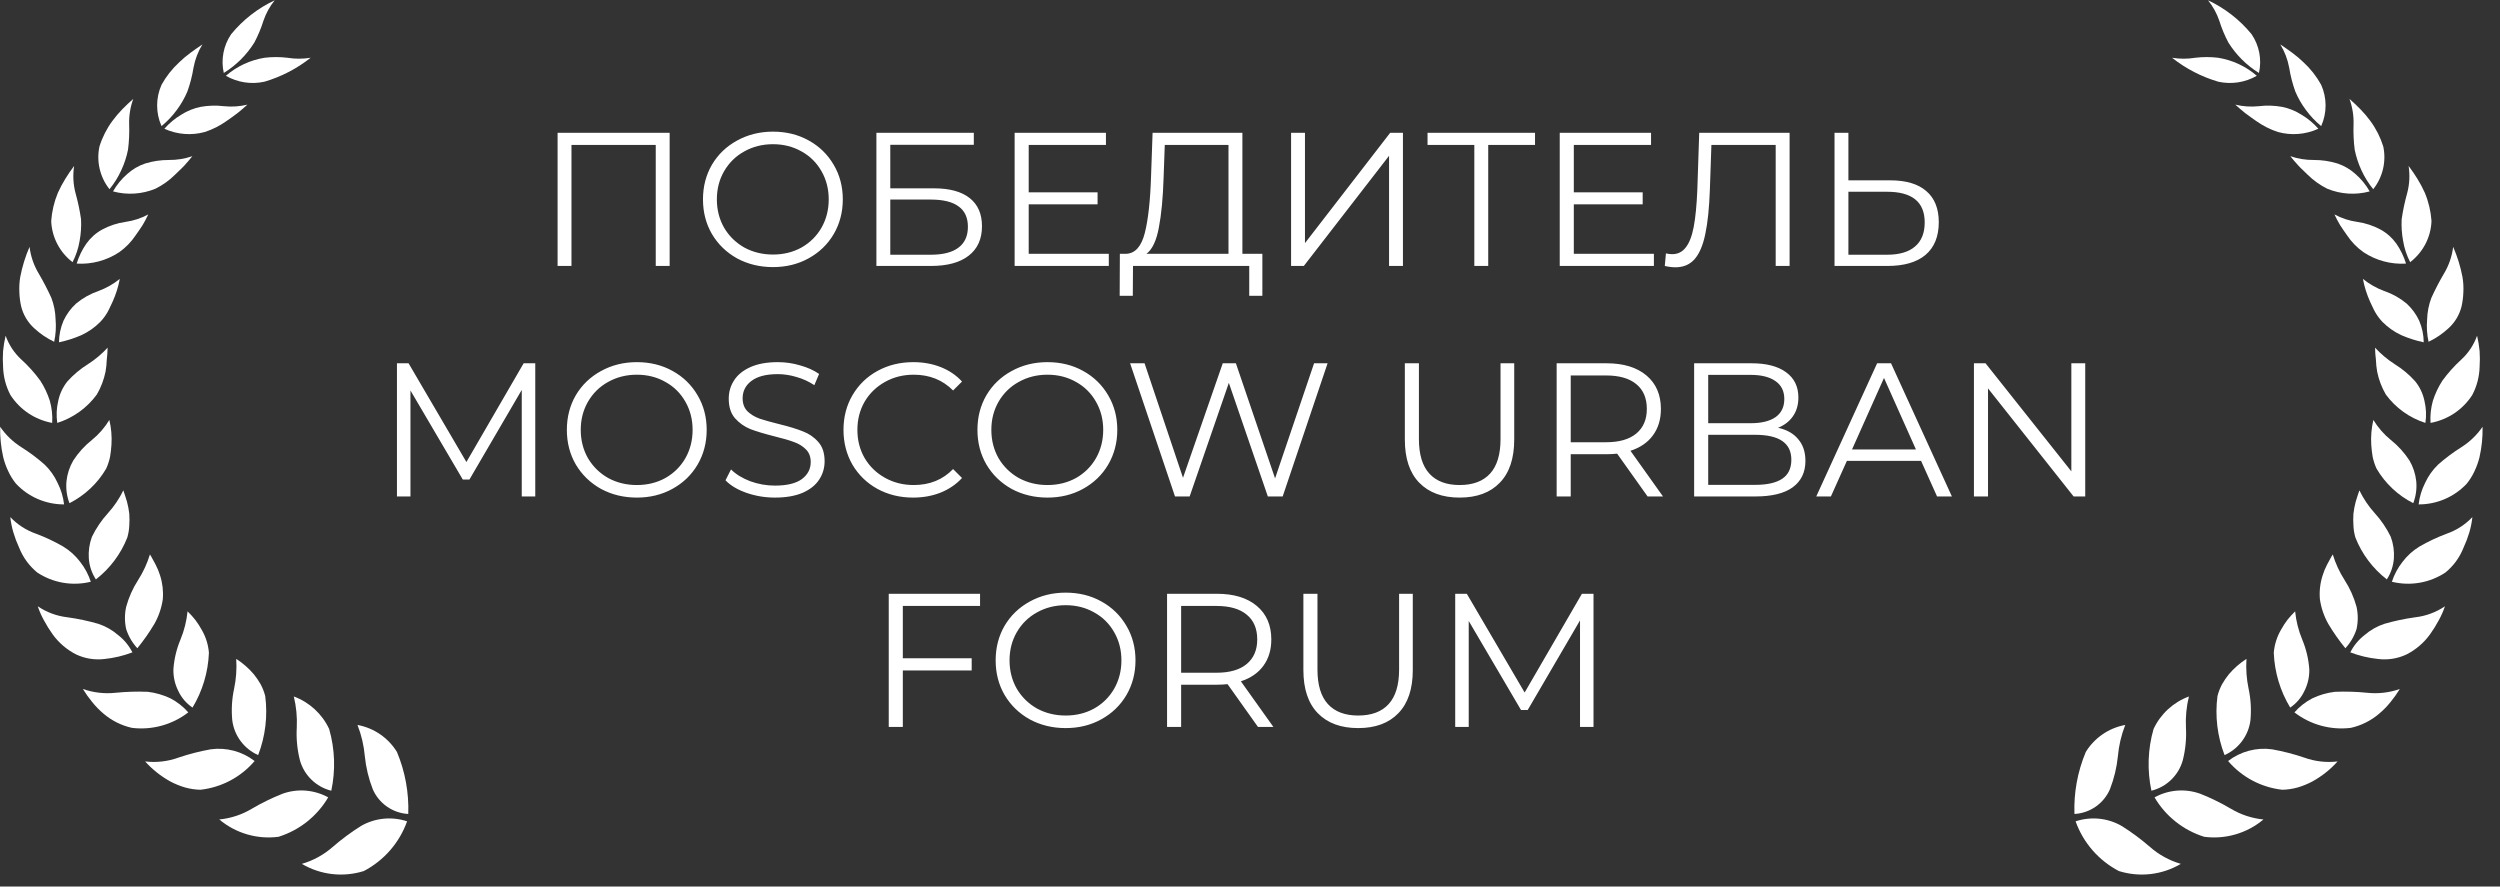 <?xml version="1.0" encoding="UTF-8"?> <svg xmlns="http://www.w3.org/2000/svg" width="141" height="50" viewBox="0 0 141 50" fill="none"><rect x="0" y="0" width="141" height="50" fill="#333333" stroke="none"/><path d="M37.768 7.489V15H36.984V8.176H32.231V15H31.448V7.489H37.768ZM43.596 15.064C42.852 15.064 42.176 14.9 41.568 14.571C40.967 14.235 40.495 13.777 40.152 13.197C39.816 12.618 39.648 11.967 39.648 11.245C39.648 10.522 39.816 9.871 40.152 9.292C40.495 8.712 40.967 8.258 41.568 7.929C42.176 7.593 42.852 7.425 43.596 7.425C44.34 7.425 45.009 7.589 45.603 7.918C46.204 8.247 46.676 8.705 47.019 9.292C47.362 9.871 47.534 10.522 47.534 11.245C47.534 11.967 47.362 12.621 47.019 13.208C46.676 13.787 46.204 14.242 45.603 14.571C45.009 14.9 44.34 15.064 43.596 15.064ZM43.596 14.356C44.19 14.356 44.727 14.224 45.206 13.959C45.685 13.687 46.061 13.315 46.332 12.843C46.604 12.364 46.74 11.831 46.74 11.245C46.74 10.658 46.604 10.129 46.332 9.656C46.061 9.177 45.685 8.805 45.206 8.541C44.727 8.269 44.19 8.133 43.596 8.133C43.002 8.133 42.462 8.269 41.976 8.541C41.497 8.805 41.118 9.177 40.839 9.656C40.567 10.129 40.431 10.658 40.431 11.245C40.431 11.831 40.567 12.364 40.839 12.843C41.118 13.315 41.497 13.687 41.976 13.959C42.462 14.224 43.002 14.356 43.596 14.356ZM49.429 7.489H54.923V8.165H50.212V10.622H52.669C53.556 10.622 54.229 10.805 54.687 11.169C55.152 11.534 55.384 12.064 55.384 12.757C55.384 13.48 55.134 14.034 54.633 14.421C54.139 14.807 53.428 15 52.498 15H49.429V7.489ZM52.487 14.367C53.181 14.367 53.703 14.235 54.053 13.97C54.411 13.705 54.59 13.312 54.59 12.79C54.59 12.275 54.415 11.892 54.064 11.642C53.721 11.384 53.195 11.255 52.487 11.255H50.212V14.367H52.487ZM62.536 14.313V15H57.225V7.489H62.375V8.176H58.019V10.848H61.903V11.524H58.019V14.313H62.536ZM71.197 14.313V16.685H70.457V15H63.901L63.89 16.685H63.15L63.16 14.313H63.536C64.03 14.285 64.373 13.895 64.566 13.144C64.759 12.386 64.877 11.312 64.92 9.925L65.006 7.489H70.071V14.313H71.197ZM65.628 10C65.593 11.144 65.503 12.089 65.36 12.832C65.224 13.569 64.992 14.063 64.663 14.313H69.287V8.176H65.693L65.628 10ZM72.817 7.489H73.6V13.712L78.407 7.489H79.126V15H78.343V8.787L73.536 15H72.817V7.489ZM86.575 8.176H83.936V15H83.152V8.176H80.513V7.489H86.575V8.176ZM93.28 14.313V15H87.969V7.489H93.119V8.176H88.763V10.848H92.647V11.524H88.763V14.313H93.28ZM100.933 7.489V15H100.149V8.176H96.523L96.437 10.687C96.401 11.724 96.315 12.561 96.179 13.197C96.05 13.827 95.85 14.299 95.578 14.614C95.307 14.921 94.945 15.075 94.495 15.075C94.302 15.075 94.101 15.05 93.894 15L93.958 14.292C94.08 14.32 94.198 14.335 94.312 14.335C94.627 14.335 94.881 14.21 95.074 13.959C95.274 13.709 95.425 13.322 95.525 12.8C95.625 12.271 95.693 11.574 95.729 10.708L95.836 7.489H100.933ZM106.611 10.171C107.498 10.171 108.174 10.372 108.638 10.772C109.111 11.173 109.347 11.759 109.347 12.532C109.347 13.34 109.096 13.956 108.596 14.378C108.102 14.793 107.387 15 106.45 15H103.467V7.489H104.25V10.171H106.611ZM106.428 14.367C107.122 14.367 107.648 14.213 108.005 13.905C108.37 13.598 108.553 13.144 108.553 12.543C108.553 11.391 107.844 10.815 106.428 10.815H104.25V14.367H106.428ZM30.189 20.489V28H29.427V21.991L26.476 27.045H26.101L23.15 22.023V28H22.388V20.489H23.043L26.305 26.058L29.534 20.489H30.189ZM35.919 28.064C35.175 28.064 34.499 27.9 33.892 27.571C33.291 27.235 32.819 26.777 32.475 26.197C32.139 25.618 31.971 24.967 31.971 24.244C31.971 23.522 32.139 22.871 32.475 22.292C32.819 21.712 33.291 21.258 33.892 20.929C34.499 20.593 35.175 20.425 35.919 20.425C36.663 20.425 37.332 20.589 37.926 20.918C38.527 21.247 38.999 21.705 39.342 22.292C39.686 22.871 39.857 23.522 39.857 24.244C39.857 24.967 39.686 25.622 39.342 26.208C38.999 26.788 38.527 27.242 37.926 27.571C37.332 27.9 36.663 28.064 35.919 28.064ZM35.919 27.356C36.513 27.356 37.05 27.224 37.529 26.959C38.008 26.687 38.384 26.315 38.656 25.843C38.927 25.364 39.063 24.831 39.063 24.244C39.063 23.658 38.927 23.129 38.656 22.657C38.384 22.177 38.008 21.805 37.529 21.541C37.05 21.269 36.513 21.133 35.919 21.133C35.326 21.133 34.786 21.269 34.299 21.541C33.82 21.805 33.441 22.177 33.162 22.657C32.89 23.129 32.754 23.658 32.754 24.244C32.754 24.831 32.89 25.364 33.162 25.843C33.441 26.315 33.82 26.687 34.299 26.959C34.786 27.224 35.326 27.356 35.919 27.356ZM43.708 28.064C43.15 28.064 42.614 27.975 42.099 27.796C41.591 27.617 41.197 27.381 40.918 27.088L41.229 26.476C41.501 26.748 41.862 26.97 42.313 27.142C42.764 27.306 43.229 27.388 43.708 27.388C44.38 27.388 44.885 27.267 45.221 27.024C45.557 26.773 45.725 26.451 45.725 26.058C45.725 25.757 45.632 25.518 45.446 25.339C45.267 25.16 45.046 25.024 44.781 24.931C44.516 24.831 44.148 24.724 43.676 24.609C43.111 24.466 42.66 24.33 42.324 24.202C41.988 24.066 41.698 23.862 41.455 23.59C41.219 23.318 41.101 22.95 41.101 22.485C41.101 22.106 41.201 21.762 41.401 21.455C41.601 21.14 41.909 20.89 42.324 20.704C42.739 20.518 43.254 20.425 43.869 20.425C44.298 20.425 44.717 20.485 45.124 20.607C45.539 20.721 45.897 20.882 46.197 21.09L45.929 21.723C45.614 21.515 45.278 21.362 44.92 21.262C44.563 21.154 44.212 21.101 43.869 21.101C43.211 21.101 42.714 21.229 42.377 21.487C42.048 21.737 41.884 22.063 41.884 22.463C41.884 22.764 41.973 23.007 42.152 23.193C42.338 23.372 42.567 23.511 42.839 23.611C43.118 23.704 43.49 23.808 43.955 23.923C44.506 24.058 44.949 24.194 45.285 24.33C45.629 24.459 45.918 24.659 46.154 24.931C46.391 25.196 46.508 25.557 46.508 26.015C46.508 26.394 46.405 26.741 46.197 27.056C45.997 27.363 45.686 27.61 45.264 27.796C44.842 27.975 44.323 28.064 43.708 28.064ZM51.501 28.064C50.757 28.064 50.084 27.9 49.483 27.571C48.889 27.242 48.421 26.788 48.078 26.208C47.741 25.622 47.573 24.967 47.573 24.244C47.573 23.522 47.741 22.871 48.078 22.292C48.421 21.705 48.893 21.247 49.494 20.918C50.095 20.589 50.767 20.425 51.511 20.425C52.069 20.425 52.584 20.518 53.056 20.704C53.529 20.89 53.929 21.161 54.258 21.519L53.754 22.023C53.167 21.43 52.427 21.133 51.533 21.133C50.939 21.133 50.399 21.269 49.913 21.541C49.426 21.812 49.043 22.184 48.764 22.657C48.492 23.129 48.357 23.658 48.357 24.244C48.357 24.831 48.492 25.36 48.764 25.832C49.043 26.305 49.426 26.677 49.913 26.948C50.399 27.22 50.939 27.356 51.533 27.356C52.434 27.356 53.174 27.056 53.754 26.455L54.258 26.959C53.929 27.317 53.525 27.592 53.046 27.785C52.574 27.971 52.059 28.064 51.501 28.064ZM59.077 28.064C58.333 28.064 57.657 27.9 57.049 27.571C56.448 27.235 55.976 26.777 55.633 26.197C55.296 25.618 55.128 24.967 55.128 24.244C55.128 23.522 55.296 22.871 55.633 22.292C55.976 21.712 56.448 21.258 57.049 20.929C57.657 20.593 58.333 20.425 59.077 20.425C59.821 20.425 60.49 20.589 61.084 20.918C61.684 21.247 62.157 21.705 62.5 22.292C62.843 22.871 63.015 23.522 63.015 24.244C63.015 24.967 62.843 25.622 62.5 26.208C62.157 26.788 61.684 27.242 61.084 27.571C60.49 27.9 59.821 28.064 59.077 28.064ZM59.077 27.356C59.671 27.356 60.207 27.224 60.687 26.959C61.166 26.687 61.541 26.315 61.813 25.843C62.085 25.364 62.221 24.831 62.221 24.244C62.221 23.658 62.085 23.129 61.813 22.657C61.541 22.177 61.166 21.805 60.687 21.541C60.207 21.269 59.671 21.133 59.077 21.133C58.483 21.133 57.943 21.269 57.457 21.541C56.977 21.805 56.598 22.177 56.319 22.657C56.047 23.129 55.912 23.658 55.912 24.244C55.912 24.831 56.047 25.364 56.319 25.843C56.598 26.315 56.977 26.687 57.457 26.959C57.943 27.224 58.483 27.356 59.077 27.356ZM74.876 20.489L72.343 28H71.506L69.307 21.594L67.096 28H66.27L63.738 20.489H64.553L66.721 26.948L68.963 20.489H69.704L71.914 26.981L74.114 20.489H74.876ZM82.323 28.064C81.35 28.064 80.592 27.785 80.048 27.227C79.504 26.669 79.233 25.858 79.233 24.792V20.489H80.027V24.759C80.027 25.632 80.223 26.283 80.617 26.712C81.01 27.142 81.579 27.356 82.323 27.356C83.074 27.356 83.646 27.142 84.04 26.712C84.433 26.283 84.63 25.632 84.63 24.759V20.489H85.402V24.792C85.402 25.858 85.13 26.669 84.587 27.227C84.05 27.785 83.296 28.064 82.323 28.064ZM92.924 28L91.207 25.586C91.014 25.607 90.814 25.618 90.606 25.618H88.589V28H87.795V20.489H90.606C91.565 20.489 92.316 20.718 92.86 21.176C93.403 21.634 93.675 22.263 93.675 23.064C93.675 23.651 93.525 24.148 93.224 24.556C92.931 24.956 92.509 25.246 91.958 25.425L93.793 28H92.924ZM90.585 24.942C91.329 24.942 91.897 24.777 92.291 24.448C92.684 24.119 92.881 23.658 92.881 23.064C92.881 22.456 92.684 21.991 92.291 21.669C91.897 21.34 91.329 21.176 90.585 21.176H88.589V24.942H90.585ZM100.281 24.127C100.775 24.234 101.154 24.448 101.418 24.77C101.69 25.085 101.826 25.493 101.826 25.994C101.826 26.637 101.587 27.134 101.107 27.485C100.635 27.828 99.934 28 99.004 28H95.549V20.489H98.79C99.626 20.489 100.274 20.657 100.732 20.993C101.197 21.329 101.429 21.805 101.429 22.42C101.429 22.835 101.325 23.189 101.118 23.483C100.918 23.769 100.639 23.983 100.281 24.127ZM96.343 21.143V23.869H98.736C99.344 23.869 99.812 23.755 100.142 23.526C100.471 23.29 100.635 22.95 100.635 22.506C100.635 22.063 100.471 21.727 100.142 21.498C99.812 21.262 99.344 21.143 98.736 21.143H96.343ZM98.993 27.346C99.666 27.346 100.174 27.231 100.517 27.002C100.86 26.773 101.032 26.416 101.032 25.929C101.032 24.992 100.353 24.523 98.993 24.523H96.343V27.346H98.993ZM108.349 25.994H104.164L103.263 28H102.437L105.87 20.489H106.654L110.087 28H109.25L108.349 25.994ZM108.059 25.35L106.257 21.315L104.454 25.35H108.059ZM117.607 20.489V28H116.952L112.124 21.905V28H111.33V20.489H111.984L116.824 26.584V20.489H117.607ZM50.919 34.176V37.127H54.803V37.813H50.919V41H50.125V33.489H55.275V34.176H50.919ZM60.104 41.064C59.36 41.064 58.684 40.9 58.076 40.571C57.475 40.235 57.003 39.777 56.66 39.197C56.323 38.618 56.155 37.967 56.155 37.245C56.155 36.522 56.323 35.871 56.66 35.292C57.003 34.712 57.475 34.258 58.076 33.929C58.684 33.593 59.36 33.425 60.104 33.425C60.848 33.425 61.517 33.589 62.11 33.918C62.711 34.247 63.183 34.705 63.527 35.292C63.87 35.871 64.042 36.522 64.042 37.245C64.042 37.967 63.87 38.621 63.527 39.208C63.183 39.788 62.711 40.242 62.11 40.571C61.517 40.9 60.848 41.064 60.104 41.064ZM60.104 40.356C60.698 40.356 61.234 40.224 61.713 39.959C62.193 39.687 62.568 39.315 62.84 38.843C63.112 38.364 63.248 37.831 63.248 37.245C63.248 36.658 63.112 36.129 62.84 35.657C62.568 35.177 62.193 34.805 61.713 34.541C61.234 34.269 60.698 34.133 60.104 34.133C59.51 34.133 58.97 34.269 58.484 34.541C58.004 34.805 57.625 35.177 57.346 35.657C57.074 36.129 56.938 36.658 56.938 37.245C56.938 37.831 57.074 38.364 57.346 38.843C57.625 39.315 58.004 39.687 58.484 39.959C58.97 40.224 59.51 40.356 60.104 40.356ZM70.951 41L69.234 38.586C69.04 38.607 68.84 38.618 68.633 38.618H66.616V41H65.822V33.489H68.633C69.591 33.489 70.343 33.718 70.886 34.176C71.43 34.633 71.702 35.263 71.702 36.064C71.702 36.651 71.551 37.148 71.251 37.556C70.958 37.956 70.536 38.246 69.985 38.425L71.82 41H70.951ZM68.611 37.942C69.355 37.942 69.924 37.777 70.317 37.448C70.711 37.119 70.908 36.658 70.908 36.064C70.908 35.456 70.711 34.991 70.317 34.669C69.924 34.34 69.355 34.176 68.611 34.176H66.616V37.942H68.611ZM76.602 41.064C75.629 41.064 74.87 40.785 74.327 40.227C73.783 39.669 73.511 38.858 73.511 37.792V33.489H74.305V37.76C74.305 38.632 74.502 39.283 74.895 39.712C75.289 40.142 75.858 40.356 76.602 40.356C77.353 40.356 77.925 40.142 78.318 39.712C78.712 39.283 78.909 38.632 78.909 37.76V33.489H79.681V37.792C79.681 38.858 79.409 39.669 78.865 40.227C78.329 40.785 77.574 41.064 76.602 41.064ZM89.874 33.489V41H89.113V34.991L86.162 40.045H85.786L82.836 35.023V41H82.074V33.489H82.728L85.99 39.058L89.22 33.489H89.874Z" fill="white"></path><g clip-path="url(#clip0_2738_132)"><path d="M116.999 45.908C117.431 45.884 117.847 45.74 118.201 45.493C118.554 45.246 118.832 44.905 119.002 44.51C119.234 43.913 119.384 43.288 119.449 42.651C119.502 42.046 119.642 41.452 119.864 40.887C119.406 40.971 118.971 41.15 118.587 41.413C118.204 41.676 117.88 42.016 117.638 42.412C117.174 43.518 116.956 44.711 116.999 45.908Z" fill="white"></path><path d="M117.063 46.323C117.491 46.181 117.944 46.131 118.392 46.176C118.84 46.221 119.274 46.361 119.664 46.585C120.226 46.938 120.759 47.334 121.26 47.769C121.763 48.21 122.356 48.535 122.999 48.722C122.478 49.031 121.898 49.226 121.296 49.296C120.693 49.366 120.083 49.308 119.505 49.127C118.366 48.532 117.494 47.53 117.063 46.323Z" fill="white"></path><path d="M121.34 44.597C121.762 44.491 122.149 44.276 122.46 43.973C122.771 43.67 122.996 43.29 123.111 42.873C123.263 42.27 123.322 41.649 123.287 41.029C123.259 40.442 123.315 39.853 123.455 39.281C122.573 39.607 121.856 40.267 121.46 41.117C121.135 42.249 121.094 43.444 121.34 44.597Z" fill="white"></path><path d="M121.516 44.971C121.905 44.757 122.335 44.628 122.778 44.592C123.221 44.556 123.666 44.615 124.085 44.764C124.686 45.002 125.267 45.286 125.824 45.614C126.383 45.949 127.01 46.155 127.659 46.218C127.201 46.603 126.667 46.889 126.091 47.057C125.515 47.226 124.911 47.273 124.316 47.195C123.137 46.826 122.139 46.033 121.516 44.971Z" fill="white"></path><path d="M125.465 42.587C125.857 42.413 126.198 42.14 126.453 41.796C126.709 41.453 126.872 41.049 126.925 40.624C126.981 40.029 126.946 39.429 126.821 38.845C126.704 38.291 126.664 37.724 126.701 37.16C126.327 37.401 125.991 37.695 125.704 38.034C125.561 38.211 125.433 38.4 125.321 38.598C125.21 38.807 125.124 39.029 125.066 39.258C124.919 40.383 125.056 41.527 125.465 42.587Z" fill="white"></path><path d="M125.665 42.921C126.013 42.652 126.413 42.455 126.839 42.342C127.265 42.228 127.709 42.201 128.146 42.262C128.764 42.372 129.372 42.529 129.965 42.731C130.565 42.947 131.207 43.02 131.84 42.945C131.434 43.398 130.954 43.779 130.42 44.074C130.153 44.216 129.873 44.33 129.582 44.415C129.302 44.493 129.012 44.536 128.721 44.542C127.532 44.41 126.439 43.83 125.665 42.921Z" fill="white"></path><path d="M129.167 39.907C129.513 39.675 129.789 39.354 129.965 38.978C130.161 38.594 130.257 38.168 130.244 37.738C130.202 37.164 130.067 36.601 129.845 36.069C129.635 35.562 129.5 35.027 129.446 34.48C129.289 34.633 129.143 34.794 129.007 34.965C128.874 35.141 128.754 35.327 128.648 35.521C128.417 35.917 128.278 36.36 128.241 36.816C128.284 37.908 128.602 38.971 129.167 39.907Z" fill="white"></path><path d="M129.406 40.178C129.691 39.852 130.035 39.583 130.42 39.384C130.82 39.194 131.248 39.071 131.688 39.018C132.3 38.993 132.914 39.012 133.523 39.074C134.141 39.138 134.765 39.065 135.35 38.859C135.192 39.117 135.016 39.364 134.824 39.598C134.631 39.839 134.414 40.06 134.177 40.258C133.719 40.648 133.171 40.921 132.582 41.052C131.449 41.189 130.308 40.875 129.406 40.178Z" fill="white"></path><path d="M132.279 36.561C132.565 36.251 132.78 35.882 132.909 35.481C133 35.067 133 34.639 132.909 34.225C132.763 33.688 132.534 33.176 132.231 32.708C131.945 32.261 131.722 31.777 131.568 31.27C131.449 31.452 131.361 31.651 131.249 31.842C131.145 32.04 131.059 32.247 130.994 32.461C130.855 32.892 130.804 33.346 130.842 33.796C130.913 34.288 131.075 34.762 131.321 35.195C131.606 35.673 131.926 36.13 132.279 36.561Z" fill="white"></path><path d="M132.557 36.793C132.747 36.415 133.02 36.084 133.354 35.824C133.685 35.536 134.07 35.317 134.487 35.181C135.055 35.018 135.634 34.895 136.219 34.815C136.819 34.746 137.394 34.533 137.894 34.195C137.802 34.47 137.684 34.736 137.543 34.99C137.396 35.265 137.231 35.531 137.048 35.784C136.703 36.26 136.249 36.646 135.724 36.913C135.227 37.146 134.674 37.234 134.128 37.167C133.59 37.112 133.062 36.986 132.557 36.793Z" fill="white"></path><path d="M134.617 32.678C134.848 32.323 134.985 31.916 135.015 31.494C135.043 31.081 134.983 30.667 134.84 30.278C134.603 29.789 134.297 29.337 133.93 28.936C133.584 28.552 133.294 28.121 133.069 27.656C132.989 27.863 132.933 28.085 132.861 28.3C132.803 28.519 132.76 28.742 132.734 28.967C132.718 29.195 132.718 29.423 132.734 29.651C132.744 29.877 132.781 30.101 132.845 30.318C133.212 31.249 133.824 32.064 134.617 32.678Z" fill="white"></path><path d="M134.902 32.811C135.034 32.406 135.237 32.026 135.501 31.691C135.762 31.344 136.087 31.051 136.458 30.825C136.948 30.542 137.46 30.301 137.99 30.102C138.543 29.91 139.041 29.589 139.442 29.164C139.411 29.46 139.352 29.753 139.267 30.038C139.18 30.326 139.074 30.607 138.947 30.88C138.836 31.163 138.689 31.43 138.509 31.675C138.34 31.901 138.144 32.106 137.926 32.287C137.486 32.578 136.99 32.776 136.47 32.866C135.949 32.956 135.415 32.937 134.902 32.811Z" fill="white"></path><path d="M136.108 28.379C136.258 27.984 136.316 27.56 136.276 27.14C136.232 26.728 136.102 26.33 135.893 25.972C135.607 25.531 135.252 25.139 134.84 24.812C134.45 24.495 134.118 24.113 133.858 23.684C133.75 24.141 133.71 24.613 133.739 25.082C133.753 25.311 133.78 25.539 133.818 25.765C133.866 25.992 133.938 26.213 134.034 26.425C134.522 27.262 135.242 27.941 136.108 28.379Z" fill="white"></path><path d="M136.411 28.448C136.46 28.024 136.584 27.613 136.778 27.233C136.956 26.846 137.205 26.495 137.512 26.2C137.921 25.839 138.358 25.512 138.821 25.222C139.294 24.923 139.701 24.531 140.017 24.07C140.03 24.65 139.971 25.229 139.842 25.794C139.774 26.069 139.678 26.335 139.555 26.589C139.44 26.836 139.295 27.068 139.124 27.28C138.777 27.65 138.357 27.945 137.89 28.146C137.423 28.347 136.92 28.45 136.411 28.448Z" fill="white"></path><path d="M136.793 23.852C136.855 23.437 136.836 23.013 136.738 22.605C136.654 22.204 136.477 21.828 136.219 21.508C135.882 21.132 135.492 20.806 135.062 20.539C134.654 20.278 134.281 19.965 133.953 19.609C133.957 19.835 133.973 20.061 134.001 20.285C134.009 20.514 134.033 20.742 134.073 20.968C134.164 21.418 134.328 21.85 134.559 22.247C135.113 23.006 135.896 23.568 136.793 23.852Z" fill="white"></path><path d="M137.082 23.852C137.055 23.429 137.101 23.004 137.217 22.596C137.345 22.199 137.525 21.819 137.752 21.468C138.065 21.039 138.42 20.642 138.813 20.284C139.217 19.914 139.524 19.45 139.707 18.934C139.775 19.218 139.823 19.508 139.85 19.8C139.87 20.096 139.87 20.393 139.85 20.689C139.836 21.244 139.694 21.788 139.435 22.279C139.172 22.687 138.828 23.038 138.423 23.309C138.018 23.579 137.561 23.764 137.082 23.852Z" fill="white"></path><path d="M136.698 19.306C136.694 18.888 136.608 18.475 136.443 18.09C136.273 17.724 136.032 17.394 135.733 17.121C135.36 16.811 134.932 16.571 134.472 16.414C134.036 16.253 133.629 16.022 133.268 15.73C133.351 16.174 133.488 16.606 133.674 17.018C133.778 17.224 133.858 17.431 133.97 17.622C134.082 17.814 134.216 17.992 134.369 18.154C134.675 18.464 135.034 18.717 135.43 18.901C135.837 19.079 136.262 19.215 136.698 19.306Z" fill="white"></path><path d="M136.97 19.277C136.88 18.862 136.853 18.436 136.89 18.014C136.901 17.598 136.981 17.187 137.13 16.798C137.342 16.331 137.579 15.874 137.84 15.431C138.117 14.97 138.294 14.456 138.358 13.922C138.597 14.47 138.774 15.043 138.885 15.63C138.933 15.916 138.949 16.207 138.933 16.496C138.924 16.764 138.889 17.03 138.829 17.291C138.711 17.762 138.455 18.187 138.095 18.514C137.761 18.824 137.382 19.081 136.97 19.277Z" fill="white"></path><path d="M135.7 14.867C135.578 14.468 135.395 14.09 135.158 13.746C134.926 13.419 134.623 13.147 134.272 12.952C133.86 12.729 133.412 12.581 132.948 12.515C132.498 12.452 132.063 12.309 131.663 12.094C131.758 12.301 131.865 12.502 131.982 12.698C132.102 12.896 132.246 13.079 132.373 13.27C132.62 13.641 132.934 13.965 133.299 14.223C134.007 14.693 134.851 14.919 135.7 14.867Z" fill="white"></path><path d="M135.933 14.786C135.737 14.407 135.602 13.999 135.534 13.578C135.46 13.178 135.433 12.77 135.454 12.363C135.526 11.867 135.63 11.376 135.765 10.893C135.898 10.393 135.925 9.871 135.845 9.359C136.02 9.59 136.188 9.836 136.34 10.082C136.498 10.338 136.639 10.603 136.762 10.877C136.973 11.383 137.099 11.92 137.137 12.466C137.12 12.917 137.003 13.359 136.795 13.76C136.586 14.161 136.292 14.511 135.933 14.786Z" fill="white"></path><path d="M133.65 10.795C133.441 10.427 133.171 10.096 132.852 9.818C132.559 9.552 132.214 9.349 131.839 9.222C131.405 9.088 130.953 9.021 130.498 9.023C130.048 9.027 129.6 8.954 129.174 8.809C129.317 8.991 129.477 9.174 129.637 9.349C129.796 9.524 129.988 9.683 130.147 9.849C130.472 10.172 130.846 10.44 131.256 10.644C132.015 10.957 132.857 11.011 133.65 10.795Z" fill="white"></path><path d="M133.85 10.671C133.581 10.341 133.355 9.978 133.18 9.591C133.011 9.225 132.885 8.841 132.805 8.446C132.745 7.97 132.723 7.489 132.741 7.008C132.755 6.521 132.676 6.036 132.51 5.578C132.717 5.761 132.933 5.96 133.132 6.166C133.333 6.373 133.52 6.593 133.691 6.826C134.011 7.262 134.256 7.748 134.417 8.264C134.505 8.682 134.5 9.114 134.402 9.53C134.304 9.946 134.116 10.336 133.85 10.671Z" fill="white"></path><path d="M130.755 7.261C130.48 6.947 130.157 6.679 129.797 6.466C129.468 6.256 129.103 6.108 128.72 6.029C128.281 5.949 127.831 5.936 127.388 5.99C126.947 6.035 126.502 6.006 126.071 5.902C126.247 6.061 126.438 6.228 126.63 6.379C126.821 6.53 127.037 6.673 127.236 6.816C127.614 7.087 128.031 7.299 128.473 7.444C129.231 7.654 130.04 7.589 130.755 7.261Z" fill="white"></path><path d="M130.914 7.112C130.586 6.843 130.294 6.533 130.045 6.191C129.807 5.871 129.609 5.524 129.454 5.158C129.299 4.724 129.184 4.277 129.111 3.823C129.026 3.356 128.856 2.909 128.608 2.504C128.832 2.655 129.063 2.814 129.287 2.981C129.512 3.146 129.725 3.326 129.925 3.521C130.321 3.886 130.655 4.313 130.914 4.784C131.078 5.151 131.163 5.547 131.163 5.948C131.163 6.349 131.078 6.746 130.914 7.112Z" fill="white"></path><path d="M127.284 4.275C126.668 3.74 125.913 3.388 125.106 3.258C124.677 3.206 124.243 3.206 123.813 3.258C123.38 3.329 122.938 3.329 122.505 3.258C123.279 3.872 124.165 4.331 125.114 4.609C125.854 4.772 126.628 4.652 127.284 4.275Z" fill="white"></path><path d="M127.404 4.115C126.705 3.683 126.116 3.095 125.681 2.399C125.473 2.008 125.302 1.598 125.171 1.176C125.028 0.755 124.812 0.362 124.532 0.016C125.485 0.463 126.324 1.117 126.99 1.93C127.205 2.247 127.353 2.604 127.424 2.98C127.496 3.356 127.489 3.742 127.404 4.115Z" fill="white"></path></g><g clip-path="url(#clip1_2738_132)"><path d="M23.026 45.908C22.595 45.884 22.178 45.74 21.825 45.493C21.471 45.246 21.193 44.905 21.023 44.51C20.791 43.913 20.641 43.288 20.576 42.651C20.523 42.046 20.384 41.452 20.162 40.887C20.619 40.971 21.055 41.15 21.438 41.413C21.822 41.676 22.145 42.016 22.388 42.412C22.851 43.518 23.069 44.711 23.026 45.908Z" fill="white"></path><path d="M22.96 46.323C22.532 46.181 22.08 46.131 21.631 46.176C21.183 46.221 20.749 46.361 20.359 46.585C19.798 46.938 19.264 47.334 18.763 47.769C18.261 48.21 17.667 48.535 17.024 48.722C17.545 49.031 18.126 49.226 18.728 49.296C19.33 49.366 19.94 49.308 20.519 49.127C21.658 48.532 22.529 47.53 22.96 46.323Z" fill="white"></path><path d="M18.685 44.597C18.263 44.491 17.877 44.276 17.565 43.973C17.254 43.67 17.029 43.29 16.914 42.873C16.762 42.27 16.703 41.649 16.738 41.029C16.767 40.442 16.71 39.853 16.571 39.281C17.453 39.607 18.17 40.267 18.565 41.117C18.89 42.249 18.931 43.444 18.685 44.597Z" fill="white"></path><path d="M18.51 44.971C18.121 44.757 17.69 44.628 17.247 44.592C16.805 44.556 16.359 44.615 15.941 44.764C15.34 45.002 14.758 45.286 14.201 45.614C13.643 45.949 13.016 46.155 12.366 46.218C12.825 46.603 13.359 46.889 13.934 47.057C14.51 47.226 15.114 47.273 15.709 47.195C16.888 46.826 17.886 46.033 18.51 44.971Z" fill="white"></path><path d="M14.56 42.587C14.167 42.413 13.827 42.14 13.571 41.796C13.315 41.453 13.153 41.049 13.1 40.624C13.043 40.029 13.078 39.429 13.203 38.845C13.32 38.291 13.36 37.724 13.323 37.16C13.697 37.401 14.033 37.695 14.32 38.034C14.463 38.211 14.591 38.4 14.703 38.598C14.814 38.807 14.9 39.029 14.959 39.258C15.105 40.383 14.968 41.527 14.56 42.587Z" fill="white"></path><path d="M14.36 42.921C14.012 42.652 13.613 42.455 13.187 42.342C12.761 42.228 12.316 42.201 11.879 42.262C11.262 42.372 10.654 42.529 10.06 42.731C9.46 42.947 8.818 43.02 8.185 42.945C8.592 43.398 9.072 43.779 9.605 44.074C9.872 44.216 10.153 44.33 10.443 44.415C10.724 44.493 11.013 44.536 11.305 44.542C12.493 44.41 13.586 43.83 14.36 42.921Z" fill="white"></path><path d="M10.858 39.907C10.512 39.675 10.236 39.354 10.06 38.978C9.864 38.594 9.768 38.168 9.781 37.738C9.822 37.164 9.957 36.601 10.18 36.069C10.389 35.562 10.524 35.027 10.579 34.48C10.735 34.633 10.882 34.794 11.017 34.965C11.151 35.141 11.271 35.327 11.376 35.521C11.608 35.917 11.747 36.36 11.783 36.816C11.741 37.908 11.422 38.971 10.858 39.907Z" fill="white"></path><path d="M10.619 40.178C10.335 39.852 9.991 39.583 9.606 39.384C9.206 39.194 8.777 39.071 8.337 39.018C7.725 38.993 7.112 39.012 6.502 39.074C5.885 39.138 5.261 39.065 4.675 38.859C4.833 39.117 5.009 39.364 5.202 39.598C5.394 39.839 5.611 40.06 5.848 40.258C6.307 40.648 6.855 40.921 7.444 41.052C8.576 41.189 9.718 40.875 10.619 40.178Z" fill="white"></path><path d="M7.746 36.561C7.46 36.251 7.245 35.882 7.116 35.481C7.024 35.067 7.024 34.639 7.116 34.225C7.262 33.688 7.491 33.176 7.794 32.708C8.079 32.261 8.302 31.777 8.456 31.27C8.576 31.452 8.663 31.651 8.775 31.842C8.88 32.04 8.965 32.247 9.03 32.461C9.169 32.892 9.22 33.346 9.182 33.796C9.112 34.288 8.949 34.762 8.703 35.195C8.418 35.673 8.098 36.13 7.746 36.561Z" fill="white"></path><path d="M7.467 36.793C7.276 36.415 7.004 36.084 6.669 35.824C6.339 35.536 5.953 35.317 5.536 35.181C4.968 35.018 4.39 34.895 3.805 34.815C3.204 34.746 2.63 34.533 2.129 34.195C2.222 34.47 2.339 34.736 2.48 34.99C2.628 35.265 2.793 35.531 2.975 35.784C3.32 36.26 3.774 36.646 4.299 36.913C4.797 37.146 5.35 37.234 5.895 37.167C6.433 37.112 6.962 36.986 7.467 36.793Z" fill="white"></path><path d="M5.408 32.678C5.177 32.323 5.039 31.916 5.009 31.494C4.981 31.081 5.041 30.667 5.184 30.278C5.421 29.789 5.727 29.337 6.094 28.936C6.44 28.552 6.731 28.121 6.956 27.656C7.035 27.863 7.091 28.085 7.163 28.3C7.222 28.519 7.264 28.742 7.291 28.967C7.307 29.195 7.307 29.423 7.291 29.651C7.281 29.877 7.243 30.101 7.179 30.318C6.812 31.249 6.201 32.064 5.408 32.678Z" fill="white"></path><path d="M5.121 32.811C4.989 32.406 4.787 32.026 4.523 31.691C4.261 31.344 3.936 31.051 3.565 30.825C3.075 30.542 2.563 30.301 2.033 30.102C1.481 29.91 0.982 29.589 0.581 29.164C0.613 29.46 0.672 29.753 0.757 30.038C0.843 30.326 0.95 30.607 1.076 30.88C1.187 31.163 1.335 31.43 1.515 31.675C1.684 31.901 1.879 32.106 2.097 32.287C2.537 32.578 3.033 32.776 3.554 32.866C4.074 32.956 4.608 32.937 5.121 32.811Z" fill="white"></path><path d="M3.917 28.379C3.767 27.984 3.71 27.56 3.75 27.14C3.793 26.728 3.924 26.33 4.133 25.972C4.418 25.531 4.774 25.139 5.186 24.812C5.576 24.495 5.908 24.113 6.167 23.684C6.275 24.141 6.316 24.613 6.287 25.082C6.272 25.311 6.246 25.539 6.207 25.765C6.16 25.992 6.087 26.213 5.992 26.425C5.504 27.262 4.783 27.941 3.917 28.379Z" fill="white"></path><path d="M3.614 28.448C3.565 28.024 3.441 27.613 3.247 27.233C3.07 26.846 2.821 26.495 2.513 26.2C2.105 25.839 1.667 25.512 1.205 25.222C0.731 24.923 0.324 24.531 0.008 24.07C-0.004 24.65 0.055 25.229 0.184 25.794C0.252 26.069 0.348 26.335 0.471 26.589C0.586 26.836 0.73 27.068 0.902 27.28C1.249 27.65 1.669 27.945 2.136 28.146C2.602 28.347 3.106 28.45 3.614 28.448Z" fill="white"></path><path d="M3.23 23.852C3.169 23.437 3.188 23.013 3.286 22.605C3.369 22.204 3.547 21.828 3.804 21.508C4.142 21.132 4.531 20.806 4.961 20.539C5.37 20.278 5.742 19.965 6.07 19.609C6.066 19.835 6.05 20.061 6.022 20.285C6.015 20.514 5.991 20.742 5.951 20.968C5.859 21.418 5.695 21.85 5.464 22.247C4.91 23.006 4.128 23.568 3.23 23.852Z" fill="white"></path><path d="M2.943 23.852C2.97 23.429 2.924 23.004 2.807 22.596C2.679 22.199 2.5 21.819 2.272 21.468C1.96 21.039 1.604 20.642 1.211 20.284C0.807 19.914 0.5 19.45 0.318 18.934C0.249 19.218 0.201 19.508 0.174 19.8C0.154 20.096 0.154 20.393 0.174 20.689C0.189 21.244 0.33 21.788 0.589 22.279C0.852 22.687 1.197 23.038 1.602 23.309C2.007 23.579 2.463 23.764 2.943 23.852Z" fill="white"></path><path d="M3.326 19.306C3.33 18.888 3.417 18.475 3.581 18.09C3.752 17.724 3.993 17.394 4.292 17.121C4.665 16.811 5.092 16.571 5.552 16.414C5.988 16.253 6.395 16.022 6.757 15.73C6.673 16.174 6.537 16.606 6.35 17.018C6.246 17.224 6.166 17.431 6.055 17.622C5.943 17.814 5.809 17.992 5.656 18.154C5.35 18.464 4.99 18.717 4.595 18.901C4.187 19.079 3.762 19.215 3.326 19.306Z" fill="white"></path><path d="M3.055 19.277C3.146 18.862 3.172 18.436 3.135 18.014C3.125 17.598 3.044 17.187 2.896 16.798C2.683 16.331 2.446 15.874 2.186 15.431C1.908 14.97 1.731 14.456 1.667 13.922C1.428 14.47 1.252 15.043 1.14 15.63C1.093 15.916 1.077 16.207 1.093 16.496C1.101 16.764 1.136 17.03 1.196 17.291C1.315 17.762 1.57 18.187 1.93 18.514C2.264 18.824 2.644 19.081 3.055 19.277Z" fill="white"></path><path d="M4.324 14.867C4.446 14.468 4.629 14.09 4.867 13.746C5.099 13.419 5.401 13.147 5.752 12.952C6.164 12.729 6.613 12.581 7.077 12.515C7.527 12.452 7.962 12.309 8.361 12.094C8.266 12.301 8.16 12.502 8.042 12.698C7.923 12.896 7.779 13.079 7.651 13.27C7.404 13.641 7.09 13.965 6.726 14.223C6.017 14.693 5.174 14.919 4.324 14.867Z" fill="white"></path><path d="M4.093 14.786C4.288 14.407 4.423 13.999 4.492 13.578C4.565 13.178 4.592 12.77 4.571 12.363C4.499 11.867 4.396 11.376 4.26 10.893C4.128 10.393 4.101 9.871 4.181 9.359C4.005 9.59 3.837 9.836 3.686 10.082C3.528 10.338 3.386 10.603 3.263 10.877C3.053 11.383 2.926 11.92 2.888 12.466C2.906 12.917 3.023 13.359 3.231 13.76C3.439 14.161 3.733 14.511 4.093 14.786Z" fill="white"></path><path d="M6.374 10.795C6.582 10.427 6.852 10.096 7.172 9.818C7.465 9.552 7.809 9.349 8.185 9.222C8.619 9.088 9.071 9.021 9.525 9.023C9.976 9.027 10.424 8.954 10.85 8.809C10.706 8.991 10.546 9.174 10.387 9.349C10.227 9.524 10.036 9.683 9.876 9.849C9.552 10.172 9.177 10.44 8.767 10.644C8.008 10.957 7.166 11.011 6.374 10.795Z" fill="white"></path><path d="M6.175 10.671C6.445 10.341 6.67 9.978 6.845 9.591C7.015 9.225 7.14 8.841 7.22 8.446C7.281 7.97 7.302 7.489 7.284 7.008C7.271 6.521 7.349 6.036 7.516 5.578C7.308 5.761 7.093 5.96 6.893 6.166C6.692 6.373 6.506 6.593 6.335 6.826C6.015 7.262 5.769 7.748 5.609 8.264C5.52 8.682 5.525 9.114 5.623 9.53C5.721 9.946 5.909 10.336 6.175 10.671Z" fill="white"></path><path d="M9.271 7.261C9.545 6.947 9.868 6.679 10.228 6.466C10.557 6.256 10.922 6.108 11.305 6.029C11.745 5.949 12.194 5.936 12.638 5.99C13.078 6.035 13.524 6.006 13.954 5.902C13.779 6.061 13.587 6.228 13.396 6.379C13.204 6.53 12.989 6.673 12.789 6.816C12.412 7.087 11.995 7.299 11.553 7.444C10.794 7.654 9.986 7.589 9.271 7.261Z" fill="white"></path><path d="M9.11 7.112C9.438 6.843 9.73 6.533 9.98 6.191C10.217 5.871 10.415 5.524 10.57 5.158C10.726 4.724 10.84 4.277 10.913 3.823C10.998 3.356 11.169 2.909 11.416 2.504C11.193 2.655 10.961 2.814 10.738 2.981C10.513 3.146 10.3 3.326 10.1 3.521C9.704 3.886 9.37 4.313 9.11 4.784C8.946 5.151 8.862 5.547 8.862 5.948C8.862 6.349 8.946 6.746 9.11 7.112Z" fill="white"></path><path d="M12.74 4.275C13.357 3.74 14.111 3.388 14.919 3.258C15.348 3.206 15.782 3.206 16.211 3.258C16.644 3.329 17.086 3.329 17.52 3.258C16.746 3.872 15.86 4.331 14.911 4.609C14.171 4.772 13.396 4.652 12.74 4.275Z" fill="white"></path><path d="M12.622 4.115C13.321 3.683 13.911 3.095 14.345 2.399C14.553 2.008 14.724 1.598 14.856 1.176C14.999 0.755 15.215 0.362 15.494 0.016C14.542 0.463 13.702 1.117 13.037 1.93C12.821 2.247 12.673 2.604 12.602 2.98C12.53 3.356 12.537 3.742 12.622 4.115Z" fill="white"></path></g><defs><clipPath id="clip0_2738_132"><rect width="23.026" height="49.341" fill="white" transform="translate(117)"></rect></clipPath><clipPath id="clip1_2738_132"><rect width="23.026" height="49.341" fill="white" transform="matrix(-1 0 0 1 23.025 0)"></rect></clipPath></defs></svg> 